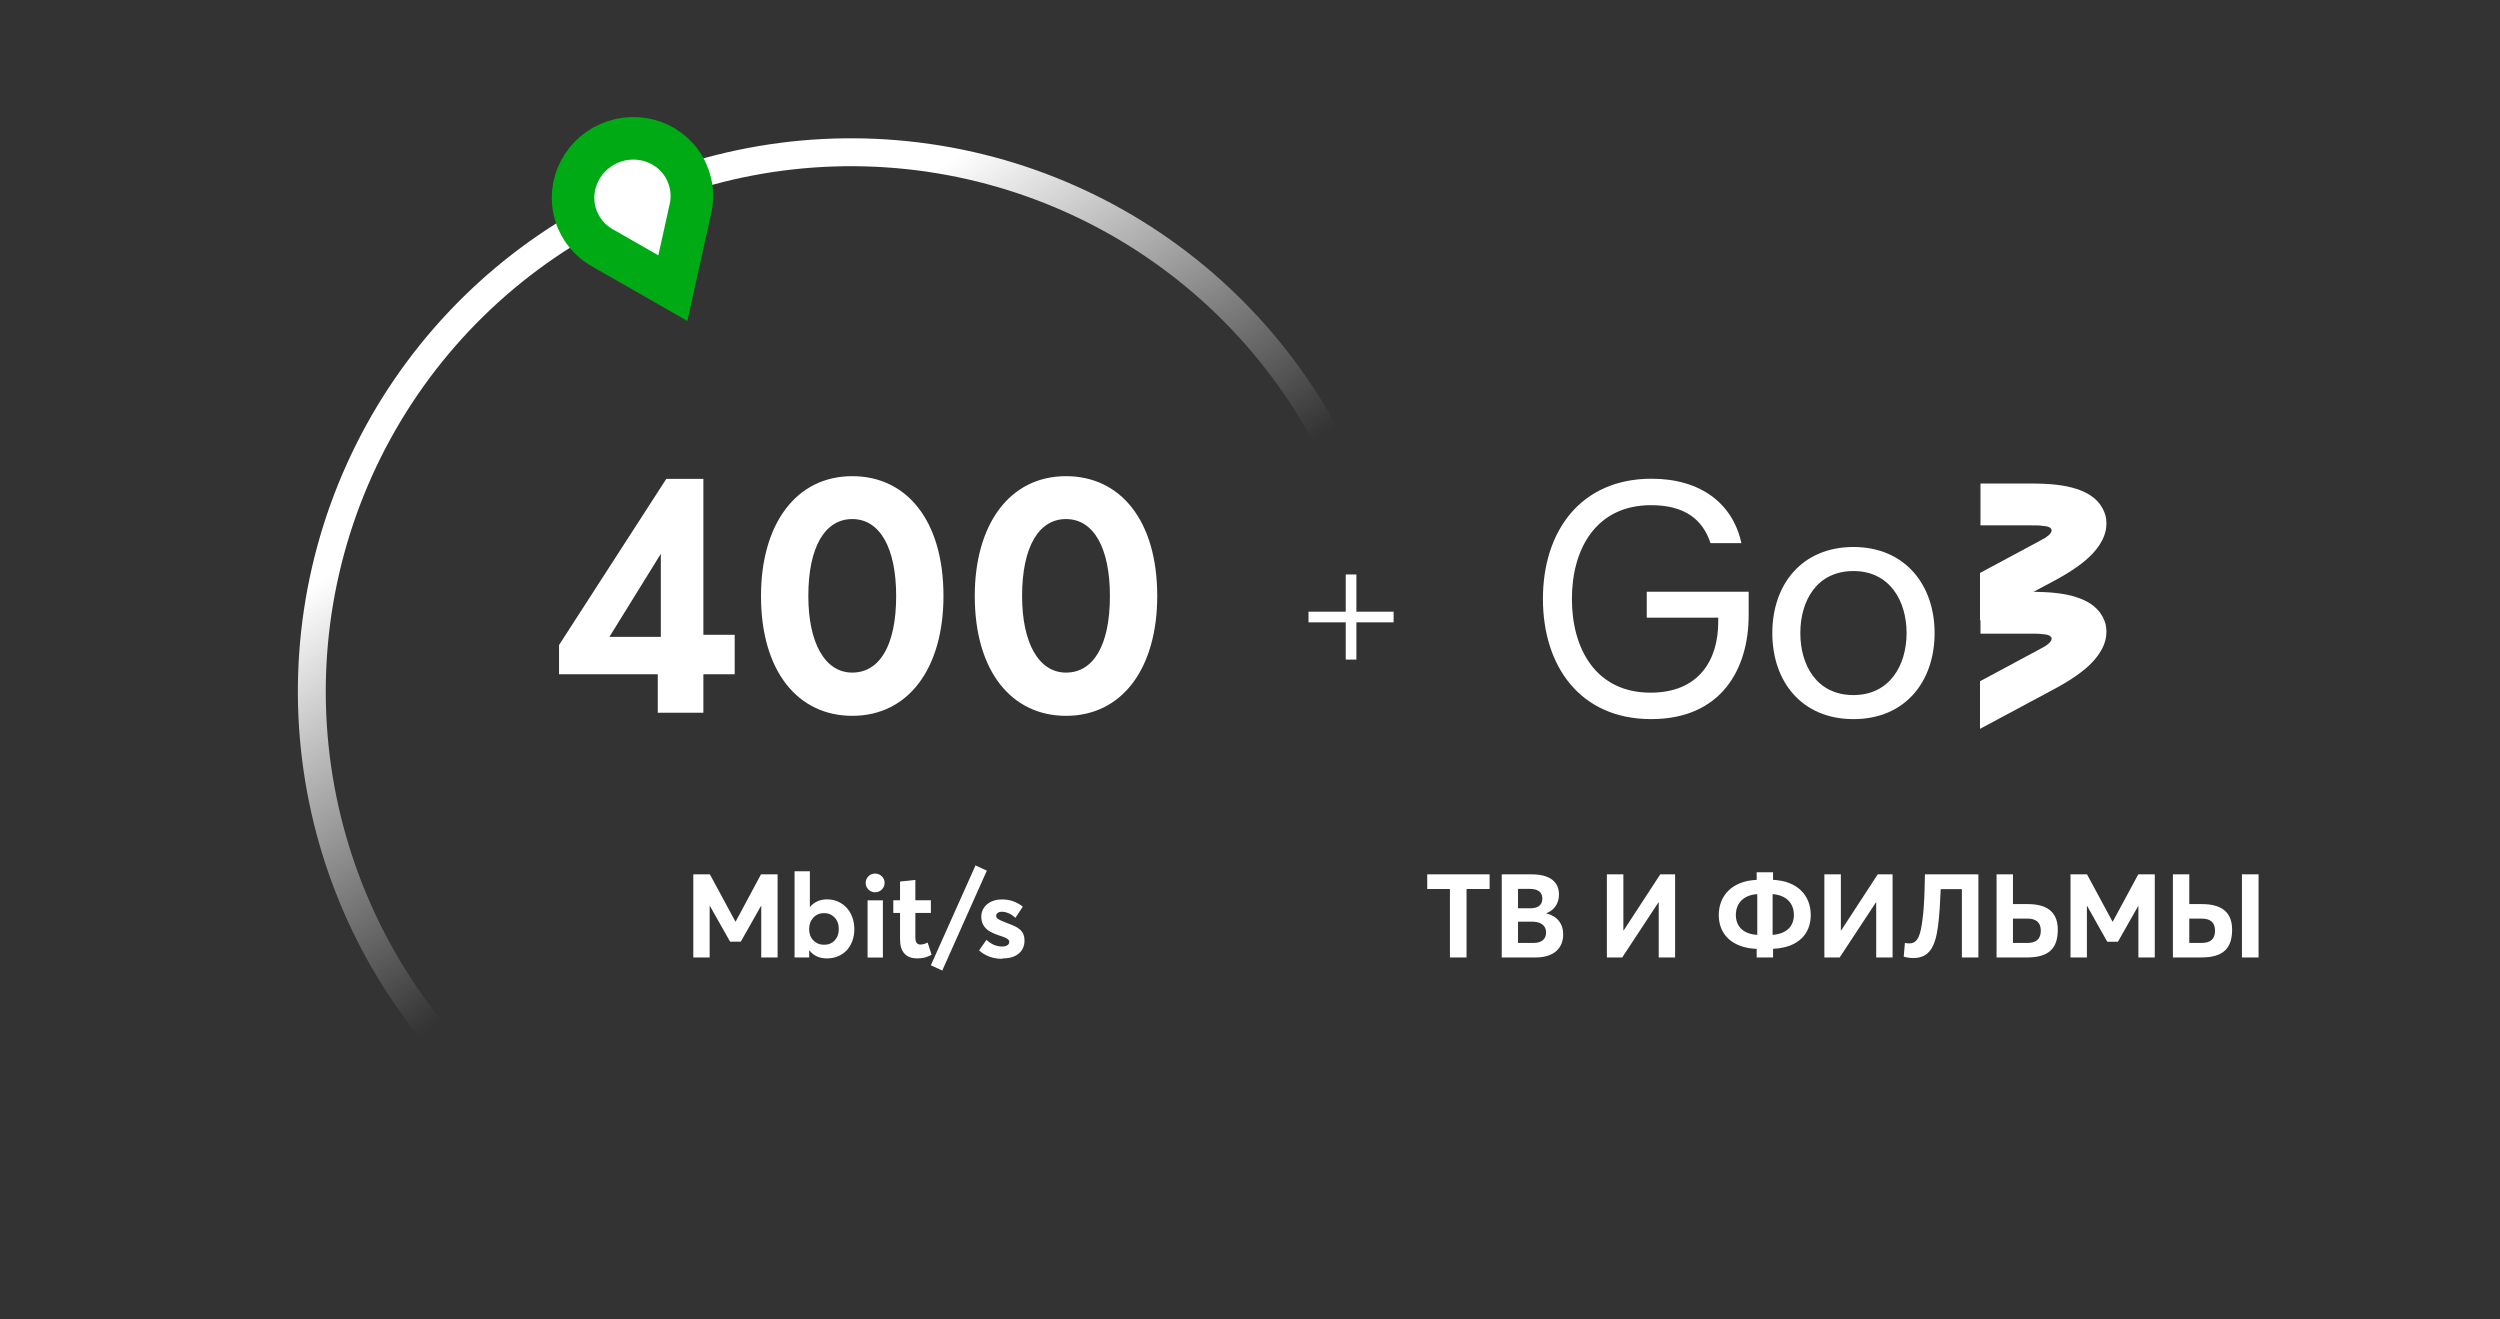 <svg width="235" height="124" viewBox="0 0 235 124" fill="none" xmlns="http://www.w3.org/2000/svg">
<rect x="0" y="0" width="235" height="124" fill="#333333" stroke="none"/>
<path d="M45.769 102.384C45.28 102.919 44.449 102.956 43.928 102.454C36.374 95.179 31.189 85.781 29.069 75.489C26.861 64.769 28.092 53.626 32.587 43.646C37.082 33.666 44.611 25.359 54.102 19.908C63.594 14.457 74.563 12.139 85.448 13.286C96.333 14.433 106.579 18.985 114.726 26.294C122.873 33.604 128.506 43.297 130.822 53.995C133.139 64.692 132.02 75.848 127.627 85.872C123.409 95.496 116.379 103.607 107.476 109.149C106.861 109.531 106.056 109.321 105.689 108.697C105.322 108.073 105.532 107.271 106.146 106.887C114.575 101.626 121.229 93.938 125.226 84.82C129.397 75.301 130.459 64.708 128.259 54.55C126.06 44.392 120.711 35.187 112.975 28.246C105.238 21.305 95.51 16.983 85.173 15.894C74.837 14.805 64.421 17.005 55.408 22.182C46.395 27.358 39.246 35.246 34.978 44.723C30.71 54.199 29.541 64.781 31.637 74.96C33.645 84.712 38.552 93.618 45.699 100.519C46.22 101.022 46.258 101.85 45.769 102.384Z" fill="url(#paint0_linear_1_264)"/>
<path d="M60.891 25.736L63.249 27.085L63.836 24.432L64.879 19.718C65.078 18.905 65.092 18.042 64.894 17.194C64.818 16.868 64.711 16.548 64.574 16.238C63.323 13.412 60.003 12.26 57.23 13.488C54.457 14.715 53.078 17.947 54.329 20.774C54.446 21.037 54.583 21.289 54.739 21.529C55.242 22.305 55.923 22.917 56.7 23.339L60.891 25.736Z" fill="white" stroke="#00AA14" stroke-width="4"/>
<path d="M71.536 82.185H73.093V90H71.557V85.145H71.541L69.634 88.518H68.63L66.723 85.145H66.707V90H65.171V82.185H66.728L69.129 86.632H69.151L71.536 82.185ZM77.777 84.538V84.543C78.131 84.543 78.464 84.613 78.776 84.752C79.087 84.892 79.356 85.085 79.582 85.327C79.807 85.569 79.984 85.864 80.113 86.213C80.242 86.562 80.307 86.938 80.307 87.341C80.307 87.75 80.242 88.125 80.113 88.469C79.984 88.813 79.807 89.103 79.582 89.339C79.356 89.576 79.082 89.758 78.765 89.893C78.448 90.027 78.105 90.091 77.734 90.091C77.03 90.091 76.482 89.844 76.09 89.35H76.064V90H74.689V81.9H76.128V85.236H76.155C76.558 84.769 77.1 84.538 77.777 84.538ZM77.471 88.808H77.465C77.868 88.808 78.201 88.673 78.459 88.399C78.717 88.125 78.846 87.771 78.846 87.336C78.846 86.885 78.717 86.52 78.454 86.246C78.19 85.972 77.863 85.832 77.471 85.832C77.057 85.832 76.719 85.972 76.456 86.256C76.192 86.541 76.058 86.901 76.058 87.336C76.058 87.771 76.192 88.125 76.461 88.399C76.73 88.673 77.068 88.808 77.471 88.808ZM82.262 83.872L82.272 83.877C82.111 83.877 81.961 83.839 81.821 83.759C81.682 83.678 81.574 83.571 81.494 83.437C81.413 83.302 81.376 83.152 81.376 82.991C81.376 82.749 81.461 82.545 81.633 82.373C81.805 82.201 82.015 82.115 82.262 82.115C82.503 82.115 82.713 82.201 82.89 82.373C83.067 82.545 83.153 82.749 83.153 82.991C83.153 83.232 83.067 83.442 82.89 83.614C82.713 83.786 82.503 83.872 82.262 83.872ZM81.553 90.005V84.634H82.992V90.005H81.553ZM86.145 90.091L86.14 90.081C85.662 90.081 85.286 89.93 85.012 89.629C84.738 89.329 84.603 88.883 84.603 88.297V85.816H83.97V84.624H84.603V82.867L86.043 82.711V84.624H87.504V85.816H86.043V88.099C86.043 88.335 86.081 88.507 86.156 88.62C86.231 88.732 86.355 88.786 86.521 88.786C86.731 88.786 86.956 88.722 87.198 88.598L87.568 89.748C87.364 89.86 87.16 89.946 86.951 90.005C86.741 90.064 86.473 90.091 86.145 90.091ZM88.573 91.23L87.499 90.736L91.699 81.347L92.762 81.841L88.573 91.23ZM94.223 90.091L94.207 90.129C93.353 90.129 92.628 89.866 92.032 89.339L92.73 88.346C93.176 88.765 93.67 88.974 94.212 88.974C94.416 88.974 94.578 88.931 94.696 88.851C94.814 88.77 94.873 88.663 94.873 88.528C94.873 88.448 94.835 88.373 94.766 88.308C94.696 88.244 94.599 88.185 94.47 88.131C94.341 88.077 94.153 88.007 93.901 87.927C93.74 87.873 93.595 87.819 93.466 87.766C93.337 87.712 93.208 87.647 93.074 87.572C92.939 87.497 92.827 87.417 92.73 87.325C92.633 87.234 92.547 87.132 92.472 87.019C92.397 86.906 92.338 86.777 92.3 86.632C92.263 86.487 92.241 86.332 92.241 86.165C92.241 85.848 92.327 85.563 92.499 85.316C92.671 85.069 92.902 84.881 93.192 84.747C93.482 84.613 93.81 84.548 94.175 84.548C94.551 84.548 94.894 84.602 95.211 84.709C95.528 84.817 95.84 84.989 96.146 85.225L95.448 86.278C95.249 86.09 95.04 85.945 94.814 85.848C94.588 85.751 94.374 85.703 94.164 85.703C94.03 85.703 93.906 85.735 93.799 85.805C93.691 85.875 93.638 85.972 93.638 86.101C93.638 86.208 93.702 86.305 93.831 86.391C93.96 86.477 94.164 86.573 94.449 86.681C95.045 86.901 95.442 87.073 95.641 87.202C95.99 87.417 96.2 87.701 96.27 88.061C96.291 88.168 96.302 88.287 96.302 88.421C96.302 88.92 96.125 89.323 95.77 89.629C95.415 89.936 94.9 90.091 94.223 90.091Z" fill="white"/>
<path d="M61.83 67V63.384H52.55V60.632L62.63 45.016H66.118V59.672H69.062V63.384H66.118V67H61.83ZM57.286 59.864H62.118V52.056L57.286 59.864ZM80.111 67.288C75.022 67.288 71.534 63.128 71.534 56.024C71.534 49.304 74.799 44.76 80.111 44.76C85.198 44.76 88.686 48.888 88.686 56.024C88.686 62.744 85.454 67.288 80.111 67.288ZM80.111 63.224C82.671 63.224 84.239 60.696 84.239 56.024C84.239 51.544 82.734 48.792 80.111 48.792C77.582 48.792 75.983 51.352 75.983 56.024C75.983 60.44 77.55 63.224 80.111 63.224ZM100.204 67.288C95.116 67.288 91.628 63.128 91.628 56.024C91.628 49.304 94.892 44.76 100.204 44.76C105.292 44.76 108.78 48.888 108.78 56.024C108.78 62.744 105.548 67.288 100.204 67.288ZM100.204 63.224C102.764 63.224 104.332 60.696 104.332 56.024C104.332 51.544 102.828 48.792 100.204 48.792C97.676 48.792 96.076 51.352 96.076 56.024C96.076 60.44 97.644 63.224 100.204 63.224Z" fill="white"/>
<path d="M131 58H123M127 54V62" stroke="white"/>
<path d="M197.923 48.48C197.696 47.667 197.061 46.537 195.154 45.949C194.064 45.588 192.657 45.452 190.932 45.452H186.165V49.384H190.977C191.341 49.384 191.704 49.384 191.976 49.429C193.02 49.474 193.157 49.971 192.249 50.559C191.976 50.694 191.704 50.875 191.341 51.056L186.12 53.858V58.332L193.202 54.536C194.7 53.722 195.88 52.909 196.652 52.096C198.105 50.559 198.105 49.294 197.923 48.48Z" fill="white"/>
<path d="M197.923 58.66C197.696 57.846 197.061 56.717 195.154 56.129C194.064 55.767 192.657 55.632 190.932 55.632H186.165V59.564H190.977C191.341 59.564 191.704 59.564 191.976 59.609C193.02 59.654 193.156 60.151 192.249 60.739C191.976 60.874 191.704 61.055 191.341 61.236L186.12 64.038V68.512L193.202 64.716C194.7 63.902 195.88 63.089 196.652 62.275C198.105 60.739 198.105 59.473 197.923 58.66Z" fill="white"/>
<path d="M164.374 55.62V57.835C164.374 62.851 161.832 67.596 155.204 67.596C148.576 67.596 145.035 62.67 145.035 56.298C145.035 49.881 148.621 45 155.249 45C159.834 45 162.876 47.305 163.693 51.056H160.788C160.061 48.841 158.381 47.486 155.204 47.486C150.028 47.486 147.759 51.598 147.759 56.298C147.759 60.953 149.983 65.111 155.158 65.111C159.698 65.111 161.514 62.038 161.514 58.467V58.061H154.795V55.62H164.374Z" fill="white"/>
<path d="M181.852 59.507C181.852 64.072 179.082 67.597 174.225 67.597C169.367 67.597 166.598 64.072 166.598 59.507C166.598 54.943 169.367 51.418 174.225 51.418C179.037 51.418 181.852 54.943 181.852 59.507ZM179.219 59.507C179.219 56.48 177.63 53.678 174.225 53.678C170.775 53.678 169.231 56.48 169.231 59.507C169.231 62.535 170.775 65.337 174.225 65.337C177.63 65.337 179.219 62.535 179.219 59.507Z" fill="white"/>
<path d="M136.293 90V83.565H134.159V82.19H140.022V83.565H137.855V90H136.293ZM141.164 90V82.19H143.98C145.641 82.19 146.543 82.85 146.543 84.093C146.543 84.797 146.213 85.512 145.366 85.842V85.864C146.367 86.106 146.939 86.81 146.939 87.844C146.939 89.087 146.103 90 144.365 90H141.164ZM142.693 85.38H143.859C144.53 85.38 144.981 85.105 144.981 84.467C144.981 83.917 144.64 83.554 143.793 83.554H142.693V85.38ZM142.693 88.636H144.145C144.882 88.636 145.333 88.306 145.333 87.646C145.333 87.03 144.882 86.634 143.991 86.634H142.693V88.636ZM151.047 90V82.19H152.598V87.459L152.62 87.47L156.063 82.19H157.46V90H155.92V84.819H155.898L152.488 90H151.047ZM170.21 86.018C170.21 87.822 169 89.087 166.668 89.186V90H165.128V89.197C162.807 89.098 161.564 87.822 161.564 86.018C161.564 84.203 162.807 82.806 165.128 82.707V81.992H166.668V82.707C168.989 82.806 170.21 84.203 170.21 86.018ZM163.17 86.007C163.17 87.041 163.819 87.8 165.183 87.877V84.049C163.841 84.137 163.17 84.951 163.17 86.007ZM166.624 87.877C167.966 87.778 168.626 87.041 168.626 86.007C168.626 84.951 167.966 84.148 166.624 84.049V87.877ZM171.49 90V82.19H173.041V87.459L173.063 87.47L176.506 82.19H177.903V90H176.363V84.819H176.341L172.931 90H171.49ZM180.942 82.19H185.969V90H184.418V83.576H182.427C182.372 84.852 182.306 86.084 182.174 87.052C181.921 88.955 181.382 90.055 179.853 90.055C179.545 90.055 179.16 90 178.951 89.923L179.061 88.636C179.182 88.669 179.38 88.68 179.49 88.68C180.348 88.68 180.546 87.734 180.722 86.381C180.887 85.16 180.92 83.554 180.942 82.19ZM187.678 90V82.19H189.218V84.984H190.604C192.683 84.984 193.431 85.952 193.431 87.393C193.431 89.043 192.705 90 190.549 90H187.678ZM189.218 88.636H190.582C191.418 88.636 191.836 88.251 191.836 87.481C191.836 86.678 191.352 86.348 190.582 86.348H189.218V88.636ZM194.629 90V82.19H196.18L198.578 86.634H198.6L200.998 82.19H202.549V90H201.009V85.171H200.987L199.084 88.526H198.083L196.191 85.16H196.169V90H194.629ZM204.253 90V82.19H205.793V84.984H206.981C209.071 84.984 209.819 85.952 209.819 87.393C209.819 89.043 209.082 90 206.937 90H204.253ZM210.743 90V82.19H212.305V90H210.743ZM205.793 88.636H206.959C207.806 88.636 208.213 88.251 208.213 87.481C208.213 86.678 207.74 86.348 206.97 86.348H205.793V88.636Z" fill="white"/>
<defs>
<linearGradient id="paint0_linear_1_264" x1="125.217" y1="-8.855" x2="147.826" y2="25.058" gradientUnits="userSpaceOnUse">
<stop stop-color="white"/>
<stop offset="1" stop-color="white" stop-opacity="0"/>
</linearGradient>
</defs>
</svg>
